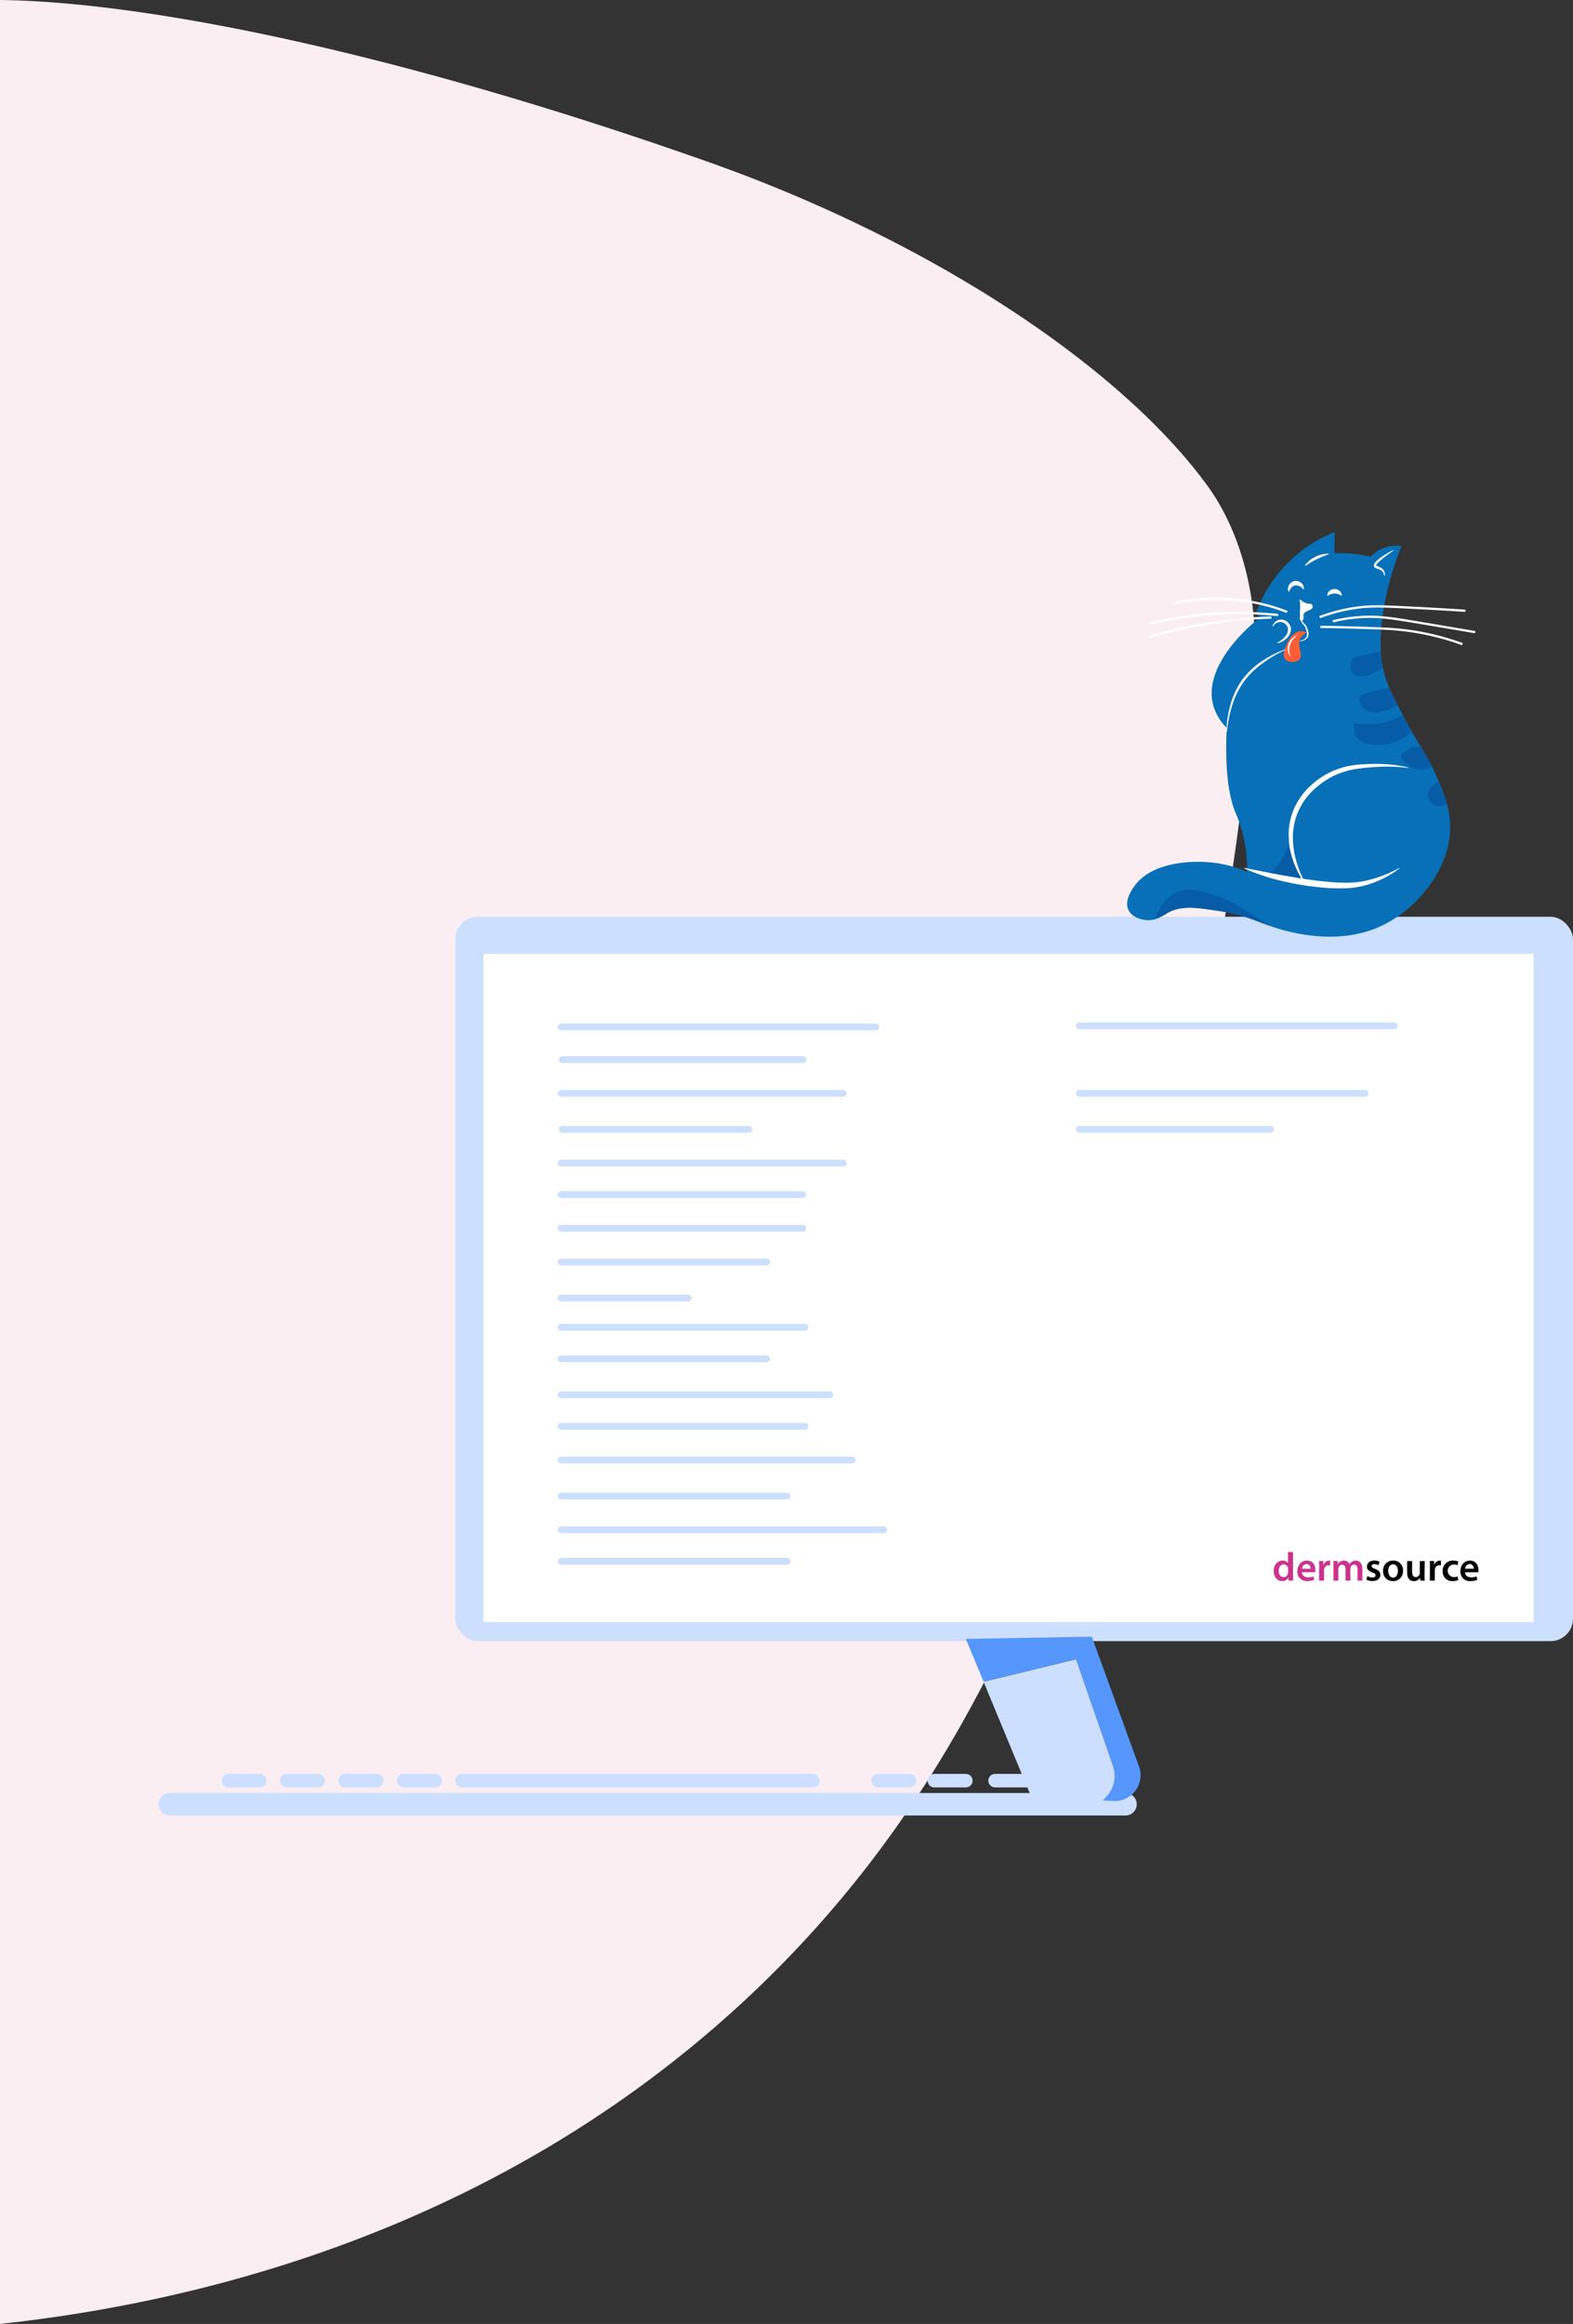 <svg id="Layer_1" data-name="Layer 1" xmlns="http://www.w3.org/2000/svg" viewBox="0 0 699.5 1033">
  <rect x="0" y="0" width="699.5" height="1033" fill="#333333" stroke="none"/>
  <path d="M0,0V1033c78.63-8.51,213.27-36.74,327-140C439.11,791.2,476.6,665.78,513,544a1137.77,1137.77,0,0,0,44.84-247.14C559.76,269.08,553,238,537,216,498.37,162.88,414,107,315,72,179.09,24,66.54.81,0,0Z" style="fill: #faeef2"/>
  <rect x="202.5" y="407.5" width="497" height="322" rx="10" style="fill: #ccdffe"/>
  <rect x="215" y="424" width="467" height="297" style="fill: #fff"/>
  <line x1="249.5" y1="456.5" x2="389.5" y2="456.5" style="fill: none;stroke: #ccdffe;stroke-linecap: round;stroke-linejoin: round;stroke-width: 3px"/>
  <line x1="250" y1="471" x2="357" y2="471" style="fill: none;stroke: #ccdffe;stroke-linecap: round;stroke-linejoin: round;stroke-width: 3px"/>
  <line x1="250" y1="502" x2="333" y2="502" style="fill: none;stroke: #ccdffe;stroke-linecap: round;stroke-linejoin: round;stroke-width: 3px"/>
  <line x1="249.5" y1="486" x2="375" y2="486" style="fill: none;stroke: #ccdffe;stroke-linecap: round;stroke-linejoin: round;stroke-width: 3px"/>
  <line x1="249.5" y1="517" x2="375" y2="517" style="fill: none;stroke: #ccdffe;stroke-linecap: round;stroke-linejoin: round;stroke-width: 3px"/>
  <line x1="249.5" y1="531" x2="357" y2="531" style="fill: none;stroke: #ccdffe;stroke-linecap: round;stroke-linejoin: round;stroke-width: 3px"/>
  <line x1="249.5" y1="546" x2="357" y2="546" style="fill: none;stroke: #ccdffe;stroke-linecap: round;stroke-linejoin: round;stroke-width: 3px"/>
  <line x1="249.5" y1="561" x2="341" y2="561" style="fill: none;stroke: #ccdffe;stroke-linecap: round;stroke-linejoin: round;stroke-width: 3px"/>
  <line x1="249.5" y1="604" x2="341" y2="604" style="fill: none;stroke: #ccdffe;stroke-linecap: round;stroke-linejoin: round;stroke-width: 3px"/>
  <line x1="249.5" y1="634" x2="358" y2="634" style="fill: none;stroke: #ccdffe;stroke-linecap: round;stroke-linejoin: round;stroke-width: 3px"/>
  <line x1="249.5" y1="590" x2="358" y2="590" style="fill: none;stroke: #ccdffe;stroke-linecap: round;stroke-linejoin: round;stroke-width: 3px"/>
  <line x1="249.5" y1="620" x2="369" y2="620" style="fill: none;stroke: #ccdffe;stroke-linecap: round;stroke-linejoin: round;stroke-width: 3px"/>
  <line x1="249.5" y1="649" x2="379" y2="649" style="fill: none;stroke: #ccdffe;stroke-linecap: round;stroke-linejoin: round;stroke-width: 3px"/>
  <line x1="249.5" y1="577" x2="306" y2="577" style="fill: none;stroke: #ccdffe;stroke-linecap: round;stroke-linejoin: round;stroke-width: 3px"/>
  <line x1="249.5" y1="665" x2="350" y2="665" style="fill: none;stroke: #ccdffe;stroke-linecap: round;stroke-linejoin: round;stroke-width: 3px"/>
  <line x1="249.5" y1="680" x2="393" y2="680" style="fill: none;stroke: #ccdffe;stroke-linecap: round;stroke-linejoin: round;stroke-width: 3px"/>
  <line x1="249.5" y1="694" x2="350" y2="694" style="fill: none;stroke: #ccdffe;stroke-linecap: round;stroke-linejoin: round;stroke-width: 3px"/>
  <line x1="480" y1="456" x2="620" y2="456" style="fill: none;stroke: #ccdffe;stroke-linecap: round;stroke-linejoin: round;stroke-width: 3px"/>
  <line x1="480" y1="486" x2="607" y2="486" style="fill: none;stroke: #ccdffe;stroke-linecap: round;stroke-linejoin: round;stroke-width: 3px"/>
  <line x1="480" y1="502" x2="565" y2="502" style="fill: none;stroke: #ccdffe;stroke-linecap: round;stroke-linejoin: round;stroke-width: 3px"/>
  <line x1="75.5" y1="802" x2="500.5" y2="802" style="fill: none;stroke: #ccdffe;stroke-linecap: round;stroke-linejoin: round;stroke-width: 10px"/>
  <line x1="101.5" y1="791.5" x2="115.5" y2="791.5" style="fill: none;stroke: #ccdffe;stroke-linecap: round;stroke-linejoin: round;stroke-width: 6px"/>
  <line x1="127.5" y1="791.5" x2="141.5" y2="791.5" style="fill: none;stroke: #ccdffe;stroke-linecap: round;stroke-linejoin: round;stroke-width: 6px"/>
  <line x1="153.5" y1="791.5" x2="167.5" y2="791.5" style="fill: none;stroke: #ccdffe;stroke-linecap: round;stroke-linejoin: round;stroke-width: 6px"/>
  <line x1="179.5" y1="791.5" x2="193.5" y2="791.5" style="fill: none;stroke: #ccdffe;stroke-linecap: round;stroke-linejoin: round;stroke-width: 6px"/>
  <line x1="205.5" y1="791.5" x2="361.5" y2="791.5" style="fill: none;stroke: #ccdffe;stroke-linecap: round;stroke-linejoin: round;stroke-width: 6px"/>
  <line x1="390.5" y1="791.5" x2="404.5" y2="791.5" style="fill: none;stroke: #ccdffe;stroke-linecap: round;stroke-linejoin: round;stroke-width: 6px"/>
  <line x1="415.5" y1="791.5" x2="429.5" y2="791.5" style="fill: none;stroke: #ccdffe;stroke-linecap: round;stroke-linejoin: round;stroke-width: 6px"/>
  <line x1="442.5" y1="791.5" x2="456.5" y2="791.5" style="fill: none;stroke: #ccdffe;stroke-linecap: round;stroke-linejoin: round;stroke-width: 6px"/>
  <path d="M495.15,800.54l-4.72-.26,1.87-2.06a13,13,0,0,0,2.68-13L478.5,737.5l-41.11,10-7.89-19,56-1,21,57.68A11.45,11.45,0,0,1,495.15,800.54Z" style="fill: #5597fd"/>
  <path d="M492.3,798.22l-1.87,2.06-6.45-.36L458.5,798.5l-17.59-42.45-3.52-8.5,41.11-10L495,785.19A13,13,0,0,1,492.3,798.22Z" style="fill: #ccdffe"/>
  <g>
    <path d="M611.88,412.62c-19.35,7.81-40.46,1.12-44.76-.24-.81-.26-1.59-.52-2.36-.8h0c-6.4-2.25-11.9-5-22.24-6.57-10.51-1.64-17-2.64-23.25.75a29.59,29.59,0,0,1-5.42,2.77,10.31,10.31,0,0,1-3.21.48c-3.06,0-7.37-1.33-8.87-4.62-1.83-4,1.49-8.81,2.5-10.26,8.22-11.84,27.74-11.12,31.13-11a53.39,53.39,0,0,1,19.12,4.38,60.2,60.2,0,0,0-5-26c-2.55-6.1-5-17-4-38a22.54,22.54,0,0,1-6-10c-5.12-18.79,19.19-37.73,19.57-38v0c.56-.4,1-.72,1.42-1l-2-2a61.21,61.21,0,0,1,35-36l-.12,9.38c1.39-.06,2.85-.06,4.37,0a58.87,58.87,0,0,1,11.75,1.62,15.78,15.78,0,0,1,8.12-4.62,15.25,15.25,0,0,1,5.63-.13,129.91,129.91,0,0,0-4.75,13.75,113.31,113.31,0,0,0-3.5,16.25,84.91,84.91,0,0,0-1,16.7c.07,1.44.21,2.92.42,4.43.13,1,.29,1.89.48,2.8a45.38,45.38,0,0,0,2.82,8.83c1,2.44,2.3,5,3.83,8q1.05,2,2.27,4.33l1.6,3c.87,1.63,1.65,3.05,2.37,4.33,1.61,2.85,2.91,4.94,4,6.77a80.62,80.62,0,0,1,5.16,9.11c.22.45.43.92.66,1.41.76,1.66,1.53,3.36,2.27,5.1a76,76,0,0,1,3.56,9.92,39.69,39.69,0,0,1,1.43,8.73C645.7,385,630.39,405.15,611.88,412.62Z" style="fill: #0770b8"/>
    <path d="M614.86,296.68c-5.48,4.14-10.71,5.05-12.92,3a5.49,5.49,0,0,1-.69-6.5c1-1.37,2.52-1.32,8.44-2.69,1.75-.4,3.22-.78,4.27-1.05.07,1.44.21,2.92.42,4.43C614.51,294.84,614.67,295.77,614.86,296.68Z" style="fill: #065ca6"/>
    <path d="M621.51,313.54c-5.91,3.45-11.58,4.21-14.63,1.71-1.48-1.21-2.86-3.6-2.19-5.25.56-1.4,2.34-1.66,7.75-3.06,2.06-.54,3.84-1,5.24-1.43C618.71,308,620,310.55,621.51,313.54Z" style="fill: #065ca6"/>
    <path d="M627.75,325.21A21.35,21.35,0,0,1,615.06,331c-2.13.16-9.31.7-12.06-3.81a8.51,8.51,0,0,1-.88-5.75,33.06,33.06,0,0,0,16.38-1.19,31.08,31.08,0,0,0,5.28-2.38l1.6,3C626.25,322.51,627,323.93,627.75,325.21Z" style="fill: #065ca6"/>
    <path d="M637,341.09a11.83,11.83,0,0,1-7.71.53,12.34,12.34,0,0,1-5.5-3.62c-.57-.6-.76-.91-.81-1.31-.23-1.89,3.1-4.17,6.12-4.69a8.41,8.41,0,0,1,2.74,0A80.62,80.62,0,0,1,637,341.09Z" style="fill: #065ca6"/>
    <path d="M643.45,357.52c-2.82,1.45-6,.85-7.45-1a5.65,5.65,0,0,1,.06-6.31,6,6,0,0,1,3.83-2.59A76,76,0,0,1,643.45,357.52Z" style="fill: #065ca6"/>
    <path d="M619.69,244.67l-3.52,2.6a32.8,32.8,0,0,0-3.29,2.75,5.59,5.59,0,0,0-.65.76c-.19.25-.27.55-.23.57s.18.21.5.32.67.25,1,.41a3.92,3.92,0,0,1,1.87,1.51,3.33,3.33,0,0,1,.42,2.29h-.25a3.52,3.52,0,0,0-.78-1.85,3.72,3.72,0,0,0-1.63-1c-.32-.12-.67-.21-1-.36a3,3,0,0,1-.6-.29,1.21,1.21,0,0,1-.55-.71,1.78,1.78,0,0,1,.39-1.45,6.91,6.91,0,0,1,.78-.9,22.65,22.65,0,0,1,3.58-2.67,43.86,43.86,0,0,1,3.84-2.16Z" style="fill: #fff"/>
    <path d="M580.33,251.33a12.05,12.05,0,0,1,4.67-3.85,12.67,12.67,0,0,1,5.9-1.35l0,.24a46.42,46.42,0,0,0-5.39,2.22c-1.73.85-3.34,1.87-5,2.92Z" style="fill: #fff"/>
    <path d="M573.17,263.25a3,3,0,0,1-.07-3,3.53,3.53,0,0,1,2.68-2,3.71,3.71,0,0,1,3.1,1.07,3.08,3.08,0,0,1,.87,2.84,4.92,4.92,0,0,0-1.83-1.59,3.39,3.39,0,0,0-1.87-.34,2.91,2.91,0,0,0-1.65.84A4.8,4.8,0,0,0,573.17,263.25Z" style="fill: #fff"/>
    <path d="M590.25,265a2.67,2.67,0,0,1,.82-2.21,3.41,3.41,0,0,1,4.71-.05,2.65,2.65,0,0,1,.89,2.18,6.73,6.73,0,0,0-1.75-.87,5,5,0,0,0-1.48-.23A5.37,5.37,0,0,0,590.25,265Z" style="fill: #fff"/>
    <path d="M586.83,274.33a77.26,77.26,0,0,1,15.17-4c6.74-1.05,11.79-.91,23.33-.33,10.06.5,18.93,1,26.34,1.5" style="fill: none;stroke: #fff;stroke-miterlimit: 10"/>
    <path d="M592.67,276.17a74.08,74.08,0,0,1,11.83-1.84c8.2-.6,14.52.43,26.83,2.5L656,281" style="fill: none;stroke: #fff;stroke-miterlimit: 10"/>
    <path d="M587.17,278.67c3.88,0,9.51.12,16.33.33,4.28.13,11.78.36,16.17.67a115.48,115.48,0,0,1,30.66,6.66" style="fill: none;stroke: #fff;stroke-miterlimit: 10"/>
    <path d="M572.38,272a86.65,86.65,0,0,0-10.26-3.25,90.83,90.83,0,0,0-41.24-.37" style="fill: none;stroke: #fff;stroke-miterlimit: 10"/>
    <path d="M568.38,273.38A170,170,0,0,0,511,277.25" style="fill: none;stroke: #fff;stroke-miterlimit: 10"/>
    <path d="M565.38,274.5a219.85,219.85,0,0,0-54.5,8.62" style="fill: none;stroke: #fff;stroke-miterlimit: 10"/>
    <path d="M578.08,272c0-1.19.11-.94.09-3.33,0-1.42-.53-1.84-.29-2,.51-.4.84.81,3.37,1.56.92.28,1.9,0,2.25.56a1.86,1.86,0,0,1,.19,1.19c-.26,1.24-2.57,1.28-3.69,2.58-.9,1.06.19,2.42-.7,3.16-.48.39-.57.37-1,.06S578.09,274.17,578.08,272Z" style="fill: #fff"/>
    <path d="M578.94,272.33c0,1.33-.32,2.73.22,3.84a5.8,5.8,0,0,0,1.26,1.42,4.9,4.9,0,0,1,1,1.91,8.76,8.76,0,0,1,.47,2,3,3,0,0,1-.58,2.11,4.57,4.57,0,0,1-3.78,1.41,7,7,0,0,0,1.88-.6,3.27,3.27,0,0,0,1.43-1.15c.67-1,.28-2.33-.13-3.56a4.56,4.56,0,0,0-.77-1.68,5.1,5.1,0,0,1-1.25-1.66C578.13,275,578.66,273.61,578.94,272.33Z" style="fill: #fff"/>
    <path d="M565.82,278.45a4.56,4.56,0,0,1,1.38-2.13,4,4,0,0,1,2.51-.93,4.26,4.26,0,0,1,2.59.92,5,5,0,0,1,1.62,2.22,4.46,4.46,0,0,1-.11,2.78,6.5,6.5,0,0,1-1.42,2.22,8.53,8.53,0,0,1-4.35,2.4l-.08-.24a11.17,11.17,0,0,0,3.61-2.88,4.47,4.47,0,0,0,1.09-3.87,3.76,3.76,0,0,0-3-2.47,4,4,0,0,0-3.62,2.08Z" style="fill: #fff"/>
    <path d="M581.08,281.25a5.88,5.88,0,0,0-2.66,2.25c-2.06,3.41,1.31,7.29-.5,9.5-1.32,1.61-4.89,1.71-6.34.08s-.36-4.28.34-6.08c.3-.79,2.4-6.21,6.41-6.42A5.21,5.21,0,0,1,581.08,281.25Z" style="fill: #ff5d36"/>
    <path d="M577,282.25a12.29,12.29,0,0,0-2,2,8.13,8.13,0,0,0-1.32,2.39A7.68,7.68,0,0,0,574,292a5.81,5.81,0,0,1-1.25-2.65,5.93,5.93,0,0,1,.19-3A6.86,6.86,0,0,1,577,282.25Z" style="fill: #fff"/>
    <path d="M571.71,288.78c-1.76,1-3.59,1.73-5.28,2.78a54.47,54.47,0,0,0-4.95,3.29,37.13,37.13,0,0,0-8.42,8.22,37.69,37.69,0,0,0-5.15,10.59,56.42,56.42,0,0,0-2.29,11.68h-.24a46.35,46.35,0,0,1,1.74-11.91,35.44,35.44,0,0,1,5.09-11,34.89,34.89,0,0,1,8.72-8.38A51.11,51.11,0,0,1,566.1,291a25,25,0,0,1,2.73-1.26l2.79-1.14Z" style="fill: #fff"/>
    <path d="M579,389.73c0,.26-.07.51-.1.75s0,.19,0,.28c-.11.66-.23,1.21-.33,1.66l-15.67-3.5c.42-.25.94-.58,1.52-1a20.92,20.92,0,0,0,5.73-6.1,21.16,21.16,0,0,0,3-8.32,20.65,20.65,0,0,0,.2-2.68,22.23,22.23,0,0,1,1.62,2,36.69,36.69,0,0,0,1.42,9.57,46.16,46.16,0,0,0,1.82,5.39C578.39,388.44,578.67,389.09,579,389.73Z" style="fill: #065ca6"/>
    <g>
      <path d="M626.15,341.13l0,.24a71.73,71.73,0,0,0-11.43-.59c-1.9.05-3.79.19-5.7.35s-3.79.34-5.65.64a35,35,0,0,0-10.65,3.29,35.65,35.65,0,0,0-9,6.46,28.64,28.64,0,0,0-8.77,19.76c0,.52,0,1,0,1.55a36.69,36.69,0,0,0,1.42,9.57,46.16,46.16,0,0,0,1.82,5.39c.28.65.56,1.3.87,1.94.12.28.25.56.38.83.39.8.8,1.6,1.24,2.37l-.2.14c-.56-.75-1.08-1.52-1.57-2.31-.06-.11-.13-.21-.19-.31a44.3,44.3,0,0,1-3.61-7.66c-.35-.91-.58-1.86-.87-2.79s-.45-1.91-.67-2.87-.3-1.94-.4-2.92c0-.23,0-.46,0-.7,0-.75-.11-1.5-.11-2.26a28.92,28.92,0,0,1,2.32-11.62,30.48,30.48,0,0,1,6.76-9.76,36.25,36.25,0,0,1,9.7-6.77A34.86,34.86,0,0,1,603.07,340c1.94-.23,3.88-.34,5.81-.39s3.87-.11,5.8,0A60.55,60.55,0,0,1,626.15,341.13Z" style="fill: #fff"/>
      <path d="M622.32,386a44.87,44.87,0,0,1-16.2,7.81,40.64,40.64,0,0,1-9.08,1.06,82.41,82.41,0,0,1-9-.35,124.9,124.9,0,0,1-17.76-2.85,97.2,97.2,0,0,1-17-5.66l.08-.23c5.87,1.12,11.66,2.35,17.48,3.37s11.64,2,17.49,2.61c2.93.29,5.86.55,8.78.6a43.74,43.74,0,0,0,8.65-.56,54.83,54.83,0,0,0,16.49-6Z" style="fill: #fff"/>
    </g>
    <path d="M564.74,411.57c-6.4-2.25-11.9-5-22.24-6.57-10.51-1.64-17-2.64-23.25.75a29.59,29.59,0,0,1-5.42,2.77c1.09-3.55,3.62-9.19,9.17-11.77,5.22-2.42,10.39-.87,16.62,1s11,4.84,20.38,10.75C561.81,409.63,563.4,410.67,564.74,411.57Z" style="fill: #065ca6"/>
  </g>
  <g>
    <path d="M575,689.9v10.25c0,.89,0,1.86.07,2.45h-2l-.09-1.38h0a3.13,3.13,0,0,1-2.84,1.58c-2.08,0-3.72-1.77-3.72-4.46,0-2.91,1.8-4.65,3.9-4.65a2.78,2.78,0,0,1,2.45,1.15h0V689.9Zm-2.2,7.62a3.66,3.66,0,0,0-.05-.57,1.94,1.94,0,0,0-1.9-1.56c-1.41,0-2.2,1.25-2.2,2.88s.79,2.76,2.19,2.76a1.94,1.94,0,0,0,1.89-1.56,2.62,2.62,0,0,0,.07-.64Z" style="fill: #cc328e"/>
    <path d="M579,698.86c0,1.58,1.29,2.26,2.68,2.26a6.51,6.51,0,0,0,2.41-.4l.33,1.52a8.08,8.08,0,0,1-3,.56,4.14,4.14,0,0,1-4.49-4.42c0-2.42,1.46-4.69,4.25-4.69s3.76,2.33,3.76,4.24a6.06,6.06,0,0,1-.07.93Zm3.83-1.54A1.87,1.87,0,0,0,581,695.2a2.15,2.15,0,0,0-2,2.12Z" style="fill: #cc328e"/>
    <path d="M586.63,696.7c0-1.18,0-2-.07-2.81h1.91l.07,1.66h.07a2.61,2.61,0,0,1,2.38-1.86,2.06,2.06,0,0,1,.52.06v2.07a3.46,3.46,0,0,0-.64-.07,1.94,1.94,0,0,0-2,1.66,4.45,4.45,0,0,0-.07.68v4.51h-2.2Z" style="fill: #cc328e"/>
    <path d="M593,696.48c0-1,0-1.84-.08-2.59h1.9l.09,1.29H595a3,3,0,0,1,2.69-1.49,2.51,2.51,0,0,1,2.41,1.61h0a3.28,3.28,0,0,1,1.07-1.09,2.9,2.9,0,0,1,1.75-.52c1.45,0,2.92,1,2.92,3.78v5.13h-2.15v-4.81c0-1.45-.5-2.31-1.56-2.31a1.67,1.67,0,0,0-1.53,1.16,2.94,2.94,0,0,0-.11.74v5.22h-2.15v-5c0-1.22-.48-2.08-1.5-2.08a1.72,1.72,0,0,0-1.57,1.25,1.92,1.92,0,0,0-.13.72v5.15H593Z" style="fill: #cc328e"/>
    <path d="M608.05,700.58a5,5,0,0,0,2.24.63c1,0,1.39-.4,1.39-1s-.35-.9-1.43-1.27c-1.7-.59-2.41-1.52-2.39-2.54,0-1.54,1.27-2.74,3.29-2.74a5.07,5.07,0,0,1,2.3.52l-.42,1.56a3.9,3.9,0,0,0-1.85-.5c-.78,0-1.21.37-1.21.91s.41.82,1.52,1.22c1.57.57,2.3,1.37,2.32,2.66,0,1.57-1.23,2.74-3.54,2.74a5.63,5.63,0,0,1-2.65-.63Z"/>
    <path d="M623.9,698.16a4.32,4.32,0,0,1-4.47,4.64,4.22,4.22,0,0,1-4.37-4.49,4.31,4.31,0,0,1,4.51-4.62A4.18,4.18,0,0,1,623.9,698.16Zm-6.57.09c0,1.68.83,3,2.17,3s2.13-1.24,2.13-3c0-1.36-.61-2.92-2.11-2.92S617.33,696.81,617.33,698.25Z"/>
    <path d="M633.5,700c0,1,0,1.89.07,2.61h-1.93l-.1-1.32h0a3.18,3.18,0,0,1-2.79,1.52c-1.59,0-3-.95-3-3.8v-5.11h2.2v4.74c0,1.45.46,2.38,1.63,2.38a1.87,1.87,0,0,0,1.68-1.18,2.06,2.06,0,0,0,.12-.68v-5.26h2.2Z"/>
    <path d="M635.88,696.7c0-1.18,0-2-.07-2.81h1.91l.07,1.66h.07a2.61,2.61,0,0,1,2.38-1.86,2.06,2.06,0,0,1,.52.06v2.07a3.46,3.46,0,0,0-.64-.07,1.94,1.94,0,0,0-2,1.66,4.45,4.45,0,0,0-.07.68v4.51h-2.2Z"/>
    <path d="M648.49,702.33a6.23,6.23,0,0,1-2.47.47,4.2,4.2,0,0,1-4.49-4.46,4.51,4.51,0,0,1,4.85-4.65,5.32,5.32,0,0,1,2.12.42l-.39,1.64a3.87,3.87,0,0,0-1.66-.34,2.82,2.82,0,0,0,0,5.63,4.26,4.26,0,0,0,1.73-.34Z"/>
    <path d="M651.51,698.86c0,1.58,1.29,2.26,2.68,2.26a6.6,6.6,0,0,0,2.42-.4l.32,1.52a8,8,0,0,1-3,.56,4.14,4.14,0,0,1-4.49-4.42c0-2.42,1.47-4.69,4.26-4.69s3.75,2.33,3.75,4.24a5,5,0,0,1-.07.93Zm3.83-1.54a1.87,1.87,0,0,0-1.81-2.12,2.15,2.15,0,0,0-2,2.12Z"/>
  </g>
</svg>
